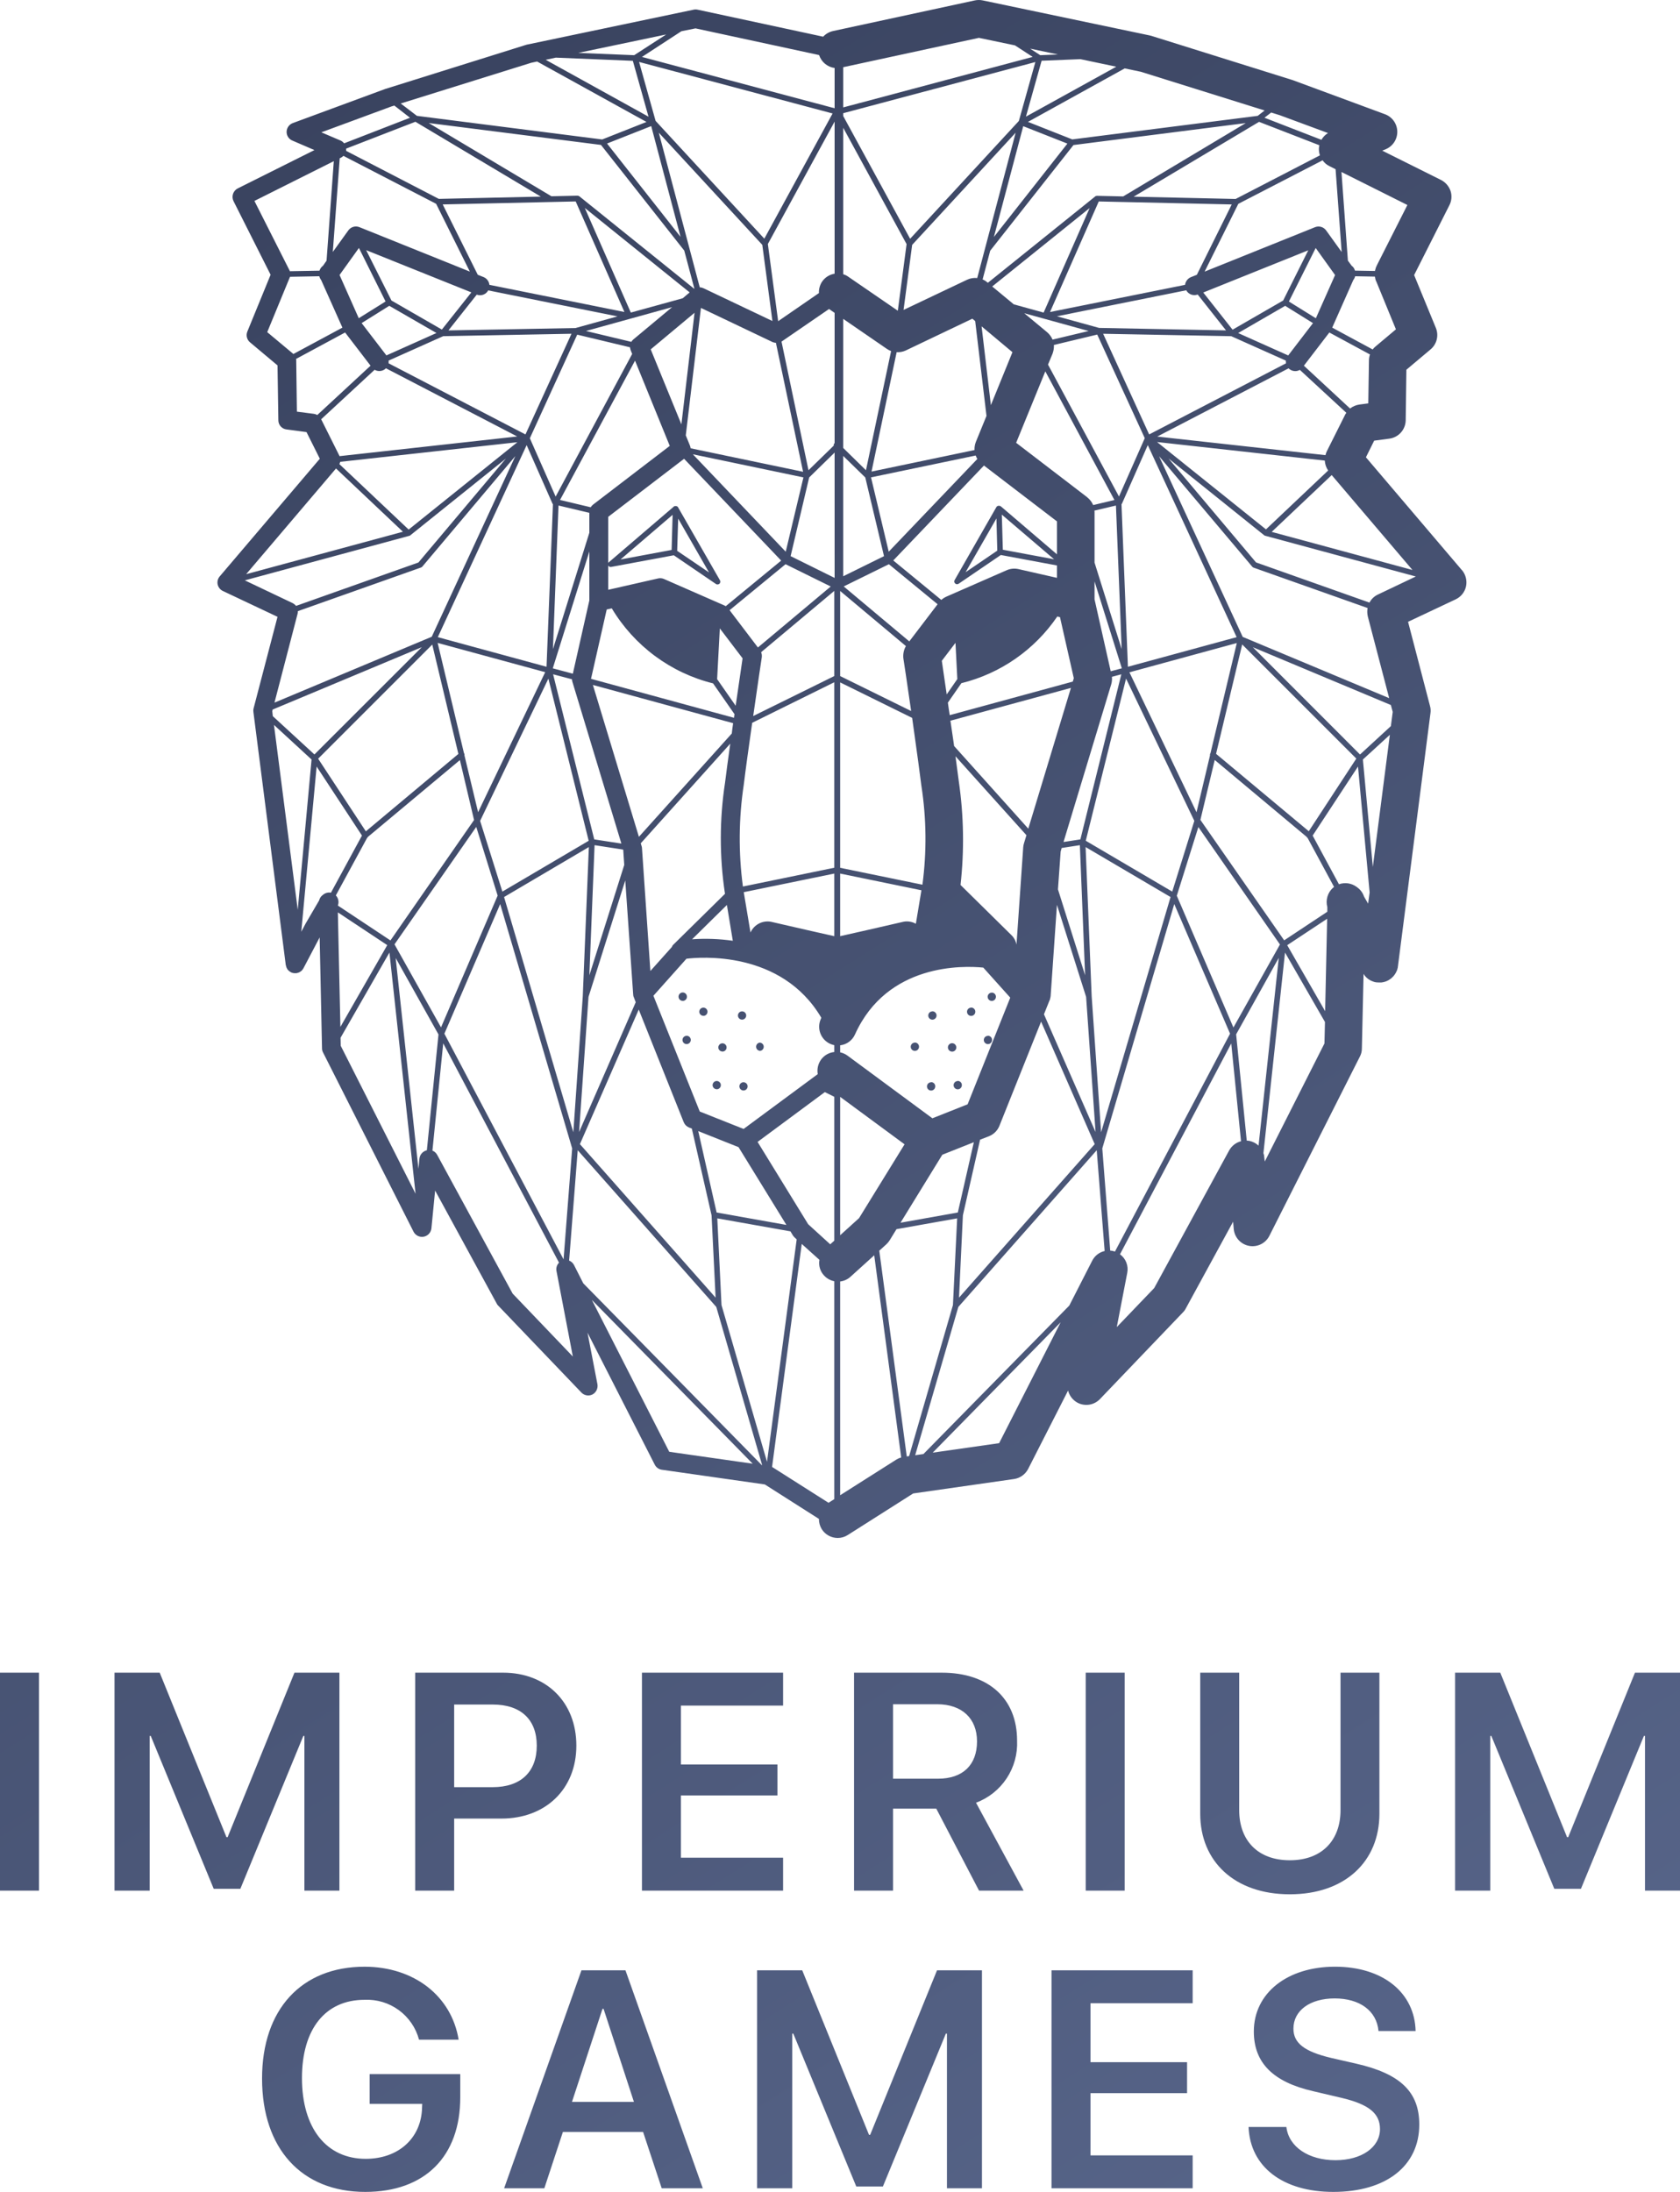<svg xmlns="http://www.w3.org/2000/svg" width="207" height="270" viewBox="0 0 207 270" fill="none"><path fill-rule="evenodd" clip-rule="evenodd" d="M91.794 125.449C91.698 125.545 91.569 125.598 91.433 125.598C91.299 125.598 91.169 125.545 91.074 125.449C90.979 125.353 90.925 125.224 90.925 125.089C90.925 124.953 90.979 124.824 91.074 124.728C91.169 124.632 91.299 124.579 91.433 124.579C91.569 124.579 91.698 124.632 91.794 124.728C91.889 124.824 91.943 124.953 91.943 125.089C91.943 125.224 91.889 125.353 91.794 125.449ZM86.942 125.056C86.858 125.11 86.758 125.139 86.657 125.136V125.128C86.526 125.124 86.4 125.07 86.308 124.977C86.215 124.884 86.162 124.758 86.159 124.627C86.159 124.525 86.188 124.426 86.245 124.342C86.301 124.258 86.381 124.193 86.475 124.155C86.569 124.116 86.671 124.107 86.77 124.128C86.869 124.148 86.96 124.198 87.031 124.27C87.101 124.342 87.149 124.434 87.168 124.534C87.186 124.633 87.174 124.736 87.134 124.829C87.094 124.922 87.028 125.001 86.942 125.056ZM84.56 122.489C84.615 122.576 84.644 122.677 84.642 122.78C84.642 122.846 84.629 122.911 84.604 122.972C84.578 123.035 84.54 123.093 84.491 123.141C84.443 123.189 84.385 123.227 84.322 123.253C84.259 123.279 84.191 123.292 84.123 123.291C84.02 123.291 83.919 123.26 83.833 123.202C83.748 123.145 83.681 123.063 83.642 122.967C83.603 122.871 83.594 122.766 83.615 122.665C83.635 122.564 83.686 122.471 83.76 122.399C83.833 122.327 83.927 122.278 84.028 122.259C84.13 122.24 84.234 122.252 84.329 122.293C84.424 122.334 84.504 122.402 84.56 122.489ZM84.642 122.78C84.642 122.78 84.642 122.781 84.642 122.781V122.773C84.642 122.775 84.642 122.777 84.642 122.78ZM84.241 127.741C84.336 127.646 84.466 127.592 84.601 127.592V127.584C84.737 127.584 84.867 127.638 84.963 127.734C85.06 127.831 85.114 127.961 85.114 128.098C85.114 128.234 85.06 128.365 84.963 128.461C84.867 128.557 84.737 128.612 84.601 128.612C84.466 128.612 84.336 128.558 84.241 128.462C84.145 128.367 84.092 128.237 84.092 128.102C84.092 127.966 84.145 127.837 84.241 127.741ZM89.291 129.455C89.206 129.51 89.105 129.538 89.004 129.535V129.527C88.872 129.523 88.748 129.469 88.655 129.376C88.562 129.283 88.508 129.157 88.505 129.026C88.505 128.924 88.535 128.824 88.591 128.739C88.648 128.655 88.728 128.589 88.822 128.55C88.916 128.511 89.02 128.502 89.119 128.522C89.219 128.543 89.31 128.593 89.381 128.665C89.452 128.738 89.5 128.831 89.518 128.931C89.537 129.031 89.525 129.134 89.485 129.228C89.444 129.321 89.377 129.4 89.291 129.455ZM88.6 134.088C88.517 134.145 88.419 134.176 88.318 134.178V134.17C88.183 134.171 88.052 134.119 87.955 134.025C87.858 133.931 87.802 133.802 87.799 133.666C87.799 133.565 87.829 133.466 87.885 133.382C87.94 133.298 88.02 133.233 88.113 133.194C88.206 133.155 88.308 133.144 88.407 133.163C88.506 133.182 88.597 133.23 88.668 133.301C88.74 133.372 88.789 133.462 88.81 133.561C88.831 133.66 88.822 133.763 88.785 133.856C88.747 133.95 88.683 134.03 88.6 134.088ZM91.188 134.104C91.132 134.02 91.101 133.921 91.101 133.82V133.812C91.103 133.68 91.156 133.554 91.249 133.46C91.342 133.367 91.468 133.313 91.6 133.31C91.701 133.308 91.8 133.336 91.885 133.391C91.97 133.446 92.037 133.525 92.078 133.618C92.118 133.71 92.129 133.813 92.111 133.913C92.092 134.012 92.044 134.104 91.974 134.177C91.903 134.249 91.812 134.299 91.713 134.319C91.615 134.34 91.511 134.33 91.418 134.292C91.324 134.254 91.245 134.188 91.188 134.104ZM93.788 129.411C93.727 129.437 93.66 129.45 93.594 129.45V129.438C93.474 129.419 93.365 129.358 93.286 129.265C93.208 129.173 93.164 129.055 93.164 128.934C93.164 128.813 93.208 128.695 93.286 128.603C93.365 128.511 93.474 128.449 93.594 128.43C93.66 128.43 93.727 128.444 93.788 128.469C93.85 128.495 93.906 128.532 93.954 128.58C94.001 128.627 94.038 128.683 94.064 128.745C94.089 128.807 94.103 128.873 94.103 128.94C94.103 129.007 94.089 129.074 94.064 129.135C94.038 129.197 94.001 129.253 93.954 129.301C93.906 129.348 93.85 129.386 93.788 129.411ZM114.523 124.732C114.618 124.637 114.747 124.583 114.882 124.583V124.57C115.019 124.57 115.15 124.625 115.246 124.722C115.343 124.818 115.397 124.95 115.397 125.087C115.397 125.223 115.343 125.355 115.246 125.451C115.15 125.548 115.019 125.603 114.882 125.603C114.747 125.603 114.618 125.549 114.523 125.453C114.427 125.358 114.374 125.228 114.374 125.093C114.374 124.958 114.427 124.828 114.523 124.732ZM119.299 124.27C119.395 124.175 119.524 124.121 119.659 124.121V124.108C119.796 124.108 119.927 124.163 120.023 124.26C120.12 124.356 120.174 124.488 120.174 124.625C120.174 124.761 120.12 124.893 120.023 124.989C119.927 125.086 119.796 125.141 119.659 125.141C119.524 125.141 119.395 125.087 119.299 124.991C119.204 124.896 119.15 124.766 119.15 124.631C119.15 124.496 119.204 124.366 119.299 124.27ZM121.912 122.363C121.995 122.306 122.092 122.275 122.193 122.273V122.269C122.261 122.268 122.329 122.28 122.392 122.305C122.456 122.331 122.513 122.369 122.562 122.417C122.61 122.465 122.648 122.522 122.674 122.586C122.7 122.649 122.713 122.717 122.712 122.785C122.712 122.886 122.682 122.985 122.627 123.069C122.571 123.153 122.492 123.218 122.399 123.257C122.306 123.296 122.204 123.307 122.105 123.288C122.006 123.269 121.915 123.221 121.843 123.15C121.771 123.079 121.722 122.989 121.701 122.89C121.681 122.791 121.69 122.689 121.727 122.595C121.764 122.501 121.829 122.421 121.912 122.363ZM121.435 127.687C121.518 127.63 121.615 127.598 121.715 127.596V127.584C121.784 127.582 121.853 127.594 121.917 127.62C121.981 127.646 122.038 127.684 122.087 127.733C122.136 127.782 122.174 127.84 122.199 127.904C122.224 127.968 122.237 128.037 122.235 128.106C122.235 128.206 122.205 128.304 122.149 128.388C122.094 128.472 122.015 128.537 121.923 128.576C121.83 128.615 121.729 128.625 121.63 128.607C121.532 128.588 121.441 128.54 121.37 128.47C121.298 128.4 121.249 128.31 121.228 128.212C121.207 128.113 121.216 128.011 121.253 127.918C121.29 127.825 121.353 127.744 121.435 127.687ZM117.749 128.738C117.804 128.824 117.833 128.924 117.832 129.026C117.832 129.091 117.819 129.157 117.794 129.218C117.769 129.282 117.731 129.34 117.682 129.388C117.634 129.437 117.576 129.476 117.512 129.502C117.449 129.527 117.381 129.54 117.313 129.54C117.209 129.54 117.109 129.509 117.023 129.451C116.937 129.394 116.871 129.312 116.832 129.216C116.793 129.12 116.783 129.015 116.804 128.914C116.825 128.813 116.875 128.72 116.949 128.648C117.023 128.576 117.116 128.527 117.218 128.508C117.319 128.489 117.424 128.501 117.518 128.542C117.613 128.583 117.693 128.651 117.749 128.738ZM117.832 129.026C117.832 129.027 117.832 129.028 117.832 129.03V129.017C117.832 129.02 117.832 129.023 117.832 129.026ZM117.716 133.251C117.799 133.193 117.897 133.162 117.998 133.16V133.148C118.066 133.146 118.135 133.158 118.199 133.184C118.263 133.21 118.321 133.248 118.369 133.297C118.418 133.346 118.456 133.404 118.481 133.468C118.507 133.533 118.519 133.601 118.517 133.67C118.517 133.771 118.488 133.87 118.432 133.954C118.377 134.038 118.298 134.104 118.205 134.144C118.112 134.183 118.009 134.194 117.91 134.175C117.811 134.156 117.72 134.108 117.648 134.038C117.576 133.967 117.527 133.877 117.506 133.778C117.485 133.679 117.494 133.576 117.532 133.483C117.569 133.389 117.633 133.308 117.716 133.251ZM114.434 133.405C114.517 133.347 114.616 133.316 114.716 133.314V133.298C114.786 133.296 114.854 133.308 114.918 133.334C114.982 133.36 115.041 133.399 115.09 133.448C115.138 133.498 115.176 133.556 115.201 133.621C115.226 133.686 115.238 133.755 115.236 133.824C115.236 133.925 115.206 134.024 115.151 134.108C115.095 134.192 115.016 134.258 114.923 134.298C114.83 134.337 114.728 134.348 114.629 134.329C114.53 134.31 114.439 134.262 114.367 134.192C114.295 134.121 114.245 134.031 114.225 133.932C114.204 133.833 114.213 133.73 114.25 133.637C114.287 133.543 114.351 133.462 114.434 133.405ZM112.363 128.58C112.458 128.484 112.587 128.43 112.722 128.43V128.418C112.859 128.418 112.99 128.472 113.087 128.569C113.183 128.666 113.237 128.797 113.237 128.934C113.237 129.071 113.183 129.202 113.087 129.299C112.99 129.396 112.859 129.45 112.722 129.45C112.587 129.45 112.458 129.396 112.363 129.301C112.267 129.205 112.214 129.076 112.214 128.94C112.214 128.805 112.267 128.675 112.363 128.58ZM168.301 56.33L180.14 70.245V70.232C180.366 70.504 180.528 70.824 180.614 71.168C180.701 71.512 180.709 71.87 180.638 72.218C180.564 72.564 180.411 72.889 180.191 73.168C179.972 73.446 179.691 73.67 179.371 73.822L173.493 76.594L176.193 86.948C176.276 87.233 176.298 87.532 176.256 87.826L172.247 119.014C172.25 119.048 172.243 119.081 172.226 119.11V119.21C172.203 119.256 172.189 119.305 172.185 119.356C172.177 119.364 172.171 119.374 172.168 119.385C172.164 119.395 172.163 119.407 172.164 119.418C172.143 119.481 172.122 119.543 172.102 119.601C172.102 119.608 172.081 119.62 172.081 119.62C172.031 119.759 171.961 119.889 171.873 120.007C171.87 120.018 171.865 120.028 171.858 120.037C171.854 120.042 171.85 120.046 171.845 120.05C171.841 120.054 171.837 120.057 171.832 120.059C171.812 120.103 171.784 120.142 171.749 120.176C171.735 120.195 171.721 120.212 171.708 120.23C171.701 120.239 171.693 120.248 171.686 120.257C171.664 120.288 171.636 120.314 171.603 120.334C171.581 120.366 171.553 120.393 171.52 120.413L171.458 120.484C171.438 120.495 171.42 120.507 171.403 120.522C171.393 120.531 171.384 120.54 171.375 120.55C171.333 120.573 171.313 120.598 171.271 120.619C171.247 120.642 171.219 120.661 171.188 120.673C171.17 120.684 171.156 120.694 171.142 120.704C171.125 120.717 171.108 120.73 171.084 120.742L171.022 120.771C171.022 120.783 171.022 120.783 171.001 120.783L170.876 120.842C170.855 120.85 170.834 120.861 170.814 120.873C170.79 120.882 170.759 120.891 170.73 120.9C170.708 120.906 170.686 120.912 170.669 120.918L170.606 120.941C170.559 120.955 170.51 120.967 170.461 120.975L170.398 120.991C170.35 121.001 170.302 121.008 170.253 121.012L170.191 121.023H170.066H169.962H169.921C169.892 121.023 169.859 121.02 169.823 121.017C169.782 121.014 169.737 121.01 169.693 121.01H169.651C169.637 121.009 169.623 121.009 169.61 121.01L169.485 120.989C169.451 120.979 169.416 120.972 169.381 120.966C169.347 120.955 169.312 120.945 169.277 120.937C169.243 120.922 169.209 120.91 169.173 120.9C169.153 120.889 169.111 120.866 169.09 120.866L168.966 120.817C168.94 120.798 168.912 120.784 168.882 120.775C168.86 120.765 168.843 120.755 168.826 120.744C168.812 120.735 168.797 120.726 168.778 120.717L168.654 120.642L168.592 120.6C168.356 120.431 168.158 120.215 168.01 119.965L167.802 129.161C167.803 129.508 167.718 129.85 167.553 130.156L156.4 152.24C156.172 152.686 155.806 153.046 155.357 153.268C154.908 153.489 154.399 153.559 153.907 153.468C153.415 153.377 152.966 153.129 152.625 152.762C152.285 152.394 152.072 151.927 152.018 151.428L151.935 150.492L146.119 161.152C146.03 161.336 145.911 161.502 145.766 161.646L135.527 172.341C135.179 172.702 134.726 172.942 134.232 173.024C133.738 173.106 133.231 173.026 132.786 172.797C132.494 172.643 132.238 172.429 132.034 172.169C131.83 171.91 131.683 171.611 131.602 171.29L126.679 180.95C126.507 181.28 126.259 181.565 125.956 181.78C125.653 181.995 125.303 182.135 124.935 182.188L112.515 183.965L104.456 189.084C104.084 189.323 103.652 189.449 103.21 189.446C102.821 189.445 102.438 189.346 102.097 189.158C101.756 188.971 101.467 188.701 101.257 188.372C101.021 187.99 100.899 187.548 100.904 187.099L94.238 182.854L81.547 181.044C81.362 181.018 81.187 180.947 81.035 180.839C80.883 180.73 80.76 180.586 80.675 180.419L72.388 164.155L73.614 170.518C73.654 170.763 73.618 171.015 73.51 171.238C73.403 171.462 73.228 171.647 73.011 171.767C72.789 171.881 72.535 171.921 72.288 171.88C72.041 171.838 71.814 171.719 71.64 171.538L61.401 160.842C61.322 160.775 61.259 160.691 61.215 160.597L53.613 146.655L53.156 151.316C53.128 151.566 53.02 151.8 52.849 151.984C52.678 152.168 52.453 152.292 52.206 152.338C51.959 152.383 51.704 152.348 51.478 152.237C51.253 152.126 51.069 151.945 50.954 151.722L39.801 129.637C39.719 129.485 39.676 129.314 39.677 129.14L39.386 115.471L37.392 119.266C37.382 119.277 37.377 119.288 37.372 119.297C37.366 119.308 37.361 119.318 37.351 119.329C37.332 119.373 37.303 119.413 37.267 119.445C37.247 119.476 37.226 119.504 37.205 119.531C37.174 119.552 37.146 119.578 37.122 119.608C37.108 119.617 37.094 119.625 37.081 119.633C37.055 119.648 37.032 119.662 37.018 119.676C37.007 119.687 36.989 119.699 36.973 119.71C36.958 119.719 36.944 119.728 36.935 119.737C36.899 119.75 36.864 119.767 36.831 119.786C36.798 119.801 36.763 119.815 36.727 119.826C36.68 119.841 36.631 119.853 36.582 119.861C36.561 119.876 36.54 119.876 36.52 119.876H36.499C36.492 119.877 36.485 119.877 36.478 119.876H36.374H36.312H36.229C36.188 119.87 36.146 119.859 36.104 119.853L36.092 119.851C36.058 119.846 36.038 119.843 36 119.83C35.972 119.82 35.934 119.804 35.906 119.791C35.893 119.786 35.882 119.781 35.876 119.778C35.867 119.775 35.861 119.771 35.857 119.768C35.851 119.763 35.846 119.76 35.834 119.757C35.813 119.753 35.813 119.741 35.813 119.741C35.772 119.718 35.731 119.691 35.689 119.664L35.627 119.614C35.586 119.586 35.551 119.552 35.523 119.512L35.46 119.46C35.416 119.407 35.381 119.347 35.356 119.283C35.319 119.224 35.291 119.159 35.274 119.091C35.257 119.063 35.249 119.03 35.253 118.998C35.242 118.98 35.237 118.961 35.232 118.943C35.227 118.925 35.221 118.907 35.211 118.888V118.871L31.223 87.701C31.199 87.555 31.206 87.406 31.244 87.262L34.194 75.98L27.465 72.8C27.303 72.725 27.161 72.613 27.05 72.474C26.938 72.335 26.86 72.173 26.82 71.999C26.782 71.825 26.785 71.645 26.828 71.472C26.871 71.3 26.954 71.139 27.07 71.004L39.407 56.507L37.766 53.225L35.294 52.897C35.018 52.863 34.764 52.73 34.581 52.521C34.397 52.312 34.296 52.043 34.297 51.764L34.194 45.01L30.808 42.169C30.619 42.013 30.485 41.8 30.425 41.561C30.365 41.323 30.383 41.072 30.476 40.844L33.342 33.844L28.773 24.775C28.639 24.502 28.615 24.187 28.708 23.896C28.801 23.606 29.003 23.363 29.271 23.219L38.742 18.487L36.021 17.315C35.806 17.226 35.624 17.074 35.498 16.878C35.372 16.683 35.308 16.454 35.315 16.221C35.322 15.991 35.398 15.768 35.531 15.581C35.664 15.393 35.849 15.249 36.063 15.166L47.465 10.958L47.527 10.94L64.808 5.529C64.82 5.526 64.833 5.521 64.845 5.517C64.872 5.508 64.897 5.5 64.911 5.5L85.473 1.191C85.63 1.157 85.793 1.157 85.951 1.191L101.424 4.52C101.752 4.168 102.179 3.924 102.649 3.821L120.116 0.05C120.438 -0.017 120.77 -0.017 121.092 0.05L141.633 4.36C141.704 4.372 141.76 4.388 141.827 4.406C141.838 4.409 141.849 4.413 141.861 4.416L159.142 9.826L159.266 9.864L170.648 14.071C171.082 14.23 171.458 14.516 171.729 14.891C171.999 15.267 172.15 15.715 172.164 16.177C172.177 16.64 172.052 17.096 171.804 17.487C171.556 17.877 171.197 18.184 170.773 18.368L170.315 18.558L177.564 22.174C178.108 22.456 178.525 22.937 178.727 23.517C178.822 23.806 178.858 24.113 178.833 24.417C178.808 24.721 178.723 25.017 178.582 25.287L174.241 33.883L176.92 40.395C177.107 40.85 177.143 41.353 177.023 41.831C176.904 42.308 176.635 42.735 176.256 43.048L173.286 45.545L173.203 51.771C173.193 52.327 172.984 52.861 172.614 53.276C172.245 53.692 171.739 53.96 171.188 54.033L169.318 54.28L168.301 56.33ZM156.691 65.517L174.033 70.209L164.085 58.521L156.691 65.517ZM171.167 85.999L168.529 75.919V75.907C168.452 75.576 168.445 75.232 168.509 74.898L154.448 69.918C154.391 69.898 154.34 69.862 154.302 69.814L142.817 56.199L153.119 78.452L171.167 85.999ZM167.927 93.557L169.153 106.793L171.25 90.513L167.927 93.557ZM158.602 116.428L163.275 124.556L163.524 113.173L158.602 116.428ZM144.998 110.337L151.976 126.568L157.709 116.341L147.656 101.876L144.998 110.337ZM51.978 142.052C52.142 141.871 52.357 141.744 52.595 141.69L54.028 127.425L48.753 118.005L51.557 143.975L51.681 142.703C51.711 142.461 51.815 142.233 51.978 142.052ZM38.389 93.557L33.757 89.295L36.686 112.077L38.389 93.557ZM41.816 57.169L50.352 65.232L63.748 54.472L41.92 56.888C41.895 56.985 41.861 57.079 41.816 57.169ZM100.925 6.782L85.701 3.496L83.957 3.848L79.097 7.013L102.836 13.335V8.376C102.4 8.317 101.99 8.136 101.652 7.854C101.314 7.572 101.062 7.201 100.925 6.782ZM162.568 17.894L155.133 15.01L139.681 24.228L152.246 24.509L162.631 19.136C162.547 18.875 162.505 18.601 162.506 18.327C162.506 18.18 162.527 18.034 162.568 17.894ZM163.462 55.629L165.725 51.113V51.103C165.772 51.014 165.828 50.93 165.892 50.853L160.159 45.561C159.989 45.661 159.796 45.715 159.599 45.715C159.343 45.717 159.094 45.633 158.892 45.476C158.868 45.456 158.843 45.436 158.819 45.415C158.802 45.401 158.785 45.386 158.768 45.372L142.589 53.777L163.316 56.066C163.354 55.917 163.403 55.771 163.462 55.629ZM171.375 89.443L171.603 87.695L171.375 86.844L154.365 79.723L167.574 92.939L171.375 89.443ZM149.09 92.902C149.1 92.852 149.121 92.805 149.152 92.764L152.392 79.209L139.161 82.815L147.428 100.053L149.089 93.053C149.079 93.004 149.079 92.952 149.09 92.902ZM133.782 103.564L144.437 109.827L147.158 101.113L138.746 83.587L133.782 103.564ZM59.158 101.117L61.9 109.827L72.534 103.568L67.57 83.592L59.158 101.117ZM57.227 93.047L58.909 100.047L67.175 82.799L53.925 79.195L57.164 92.76C57.194 92.801 57.216 92.847 57.227 92.897C57.237 92.946 57.237 92.998 57.227 93.047ZM47.881 44.419L47.88 44.419V44.413C47.881 44.415 47.881 44.417 47.881 44.419ZM47.881 44.419C47.891 44.529 47.891 44.641 47.88 44.752L64.745 53.514L70.415 41.112L54.61 41.41L47.881 44.419ZM45.118 30.816L48.234 37.019L54.444 40.596L58.078 36.018L45.118 30.816ZM77.975 7.492L68.484 7.1L67.237 7.365L79.907 14.375L77.975 7.492ZM119.161 34.458C119.549 34.275 119.981 34.203 120.407 34.25L125.142 16.348L112.39 30.163L111.331 38.176L119.161 34.458ZM138.497 24.886H138.435L135.382 24.817L129.379 38.434L146.015 35.088C146.042 34.88 146.123 34.681 146.251 34.514C146.378 34.347 146.548 34.217 146.742 34.137L147.469 33.848L151.768 25.183L138.497 24.886ZM151.872 40.611L158.103 37.017L161.198 30.831L148.259 36.033L151.872 40.611ZM134.987 139.443L133.824 122.795L130.231 111.455L129.462 122.575C129.466 122.637 129.458 122.7 129.441 122.76V122.802C129.421 122.854 129.421 122.906 129.4 122.958C129.403 122.985 129.396 123.013 129.379 123.035C129.379 123.074 129.379 123.122 129.358 123.151C129.348 123.166 129.343 123.179 129.338 123.193C129.333 123.207 129.327 123.221 129.317 123.235C129.318 123.241 129.317 123.248 129.314 123.255C129.314 123.256 129.313 123.257 129.313 123.258C129.309 123.266 129.303 123.272 129.296 123.276L128.632 124.941L134.987 139.443ZM114.882 137.751L119.223 136.028L124.478 122.889L121.155 119.189C118.704 118.944 109.316 118.632 105.349 127.417C105.188 127.781 104.934 128.097 104.614 128.332C104.293 128.568 103.916 128.716 103.521 128.761V129.629C103.844 129.696 104.148 129.831 104.414 130.024L114.882 137.751ZM84.58 118.097L80.509 122.658L86.22 136.918L91.621 139.064L100.759 132.311C100.704 131.999 100.712 131.678 100.783 131.369C100.855 131.06 100.988 130.768 101.175 130.511C101.366 130.253 101.608 130.037 101.887 129.878C102.166 129.719 102.475 129.62 102.794 129.587V128.743C102.623 128.708 102.456 128.655 102.296 128.584C101.737 128.333 101.301 127.869 101.083 127.296C100.865 126.722 100.883 126.086 101.133 125.526L101.196 125.365C96.273 117.002 86.138 117.905 84.58 118.097ZM77.041 108.45L72.513 122.795L71.35 139.449L78.329 123.457L78.1 122.852C78.079 122.818 78.058 122.766 78.058 122.748C78.058 122.738 78.053 122.729 78.048 122.721C78.043 122.712 78.037 122.703 78.037 122.693C78.037 122.682 78.037 122.671 78.036 122.66C78.031 122.607 78.017 122.555 78.017 122.502L77.041 108.45ZM82.814 37.833L72.201 40.771L77.788 42.109C77.852 41.996 77.937 41.896 78.037 41.814L82.814 37.833ZM59.547 36.297C59.287 36.393 59.001 36.392 58.743 36.293L55.254 40.7L70.914 40.407L76.085 38.973L60.155 35.771C60.023 36.014 59.807 36.201 59.547 36.297ZM93.926 30.161L81.174 16.346L86.22 35.394C86.379 35.399 86.534 35.437 86.678 35.504L95.172 39.543L93.926 30.161ZM129.691 41.834L134.135 40.773L126.201 38.584L129.026 40.927C129.314 41.174 129.542 41.485 129.691 41.834ZM79.097 104.417L80.135 119.608L82.794 116.638C82.814 116.542 82.865 116.455 82.939 116.39L89.336 110.094L89.315 110.006C88.639 105.497 88.647 100.911 89.336 96.404C89.481 95.236 89.71 93.501 89.98 91.601L78.951 103.878L79.034 104.161C79.065 104.244 79.086 104.33 79.097 104.417ZM74.756 75.077L72.824 83.608V83.619L90.437 88.419L90.499 87.968L87.861 84.18C85.276 83.539 82.842 82.391 80.7 80.805C78.558 79.218 76.75 77.224 75.379 74.935L74.756 75.077ZM75.088 69.805C75.024 69.772 74.973 69.719 74.943 69.654V72.65L81.091 71.252C81.334 71.197 81.589 71.222 81.818 71.323L89.253 74.579C89.313 74.602 89.368 74.634 89.419 74.673L96.252 69.055L84.289 56.513L74.943 63.661V69.354C74.962 69.314 74.99 69.279 75.026 69.252L83.022 62.404C83.022 62.398 83.022 62.389 83.043 62.385C83.064 62.381 83.064 62.369 83.064 62.369C83.077 62.363 83.091 62.358 83.105 62.354C83.126 62.337 83.147 62.337 83.147 62.337H83.167H83.209H83.251H83.292H83.313C83.328 62.337 83.343 62.342 83.355 62.352H83.375L83.438 62.381C83.46 62.395 83.48 62.41 83.5 62.427C83.5 62.433 83.505 62.433 83.51 62.432C83.515 62.432 83.521 62.432 83.521 62.439C83.521 62.446 83.526 62.453 83.531 62.461C83.536 62.468 83.542 62.477 83.542 62.485L88.713 71.487C88.747 71.554 88.759 71.63 88.748 71.705C88.737 71.78 88.703 71.849 88.651 71.903C88.58 71.961 88.492 71.994 88.401 71.997C88.335 71.996 88.27 71.975 88.215 71.937L83.022 68.399L75.296 69.835C75.225 69.849 75.152 69.838 75.088 69.805ZM83.438 67.852L87.363 70.513L83.562 63.888L83.438 67.852ZM76.459 68.915L82.752 67.742L82.877 63.417L76.459 68.915ZM98.952 58.115L95.608 42.249V42.23C95.473 42.224 95.34 42.195 95.214 42.147L86.366 37.931L84.497 53.629L85.016 54.898C85.054 55.003 85.082 55.111 85.099 55.221L98.952 58.115ZM124.602 115.169C124.937 115.487 125.162 115.903 125.246 116.357L126.077 104.348C126.091 104.174 126.126 104.002 126.181 103.837L126.472 102.881L117.728 93.157C117.894 94.375 118.039 95.459 118.143 96.279C118.754 100.495 118.824 104.773 118.351 109.008L124.602 115.169ZM85.369 55.959L96.813 67.958L98.994 58.808L85.369 55.959ZM102.358 72.245L96.792 69.5L89.897 75.164L93.386 79.757L102.358 72.245ZM115.526 74.43L109.524 69.5L103.957 72.238L112.037 79.007L115.526 74.43ZM117.951 83.668C117.955 83.662 117.957 83.656 117.956 83.65L117.728 79.186L116.045 81.398C116.121 81.956 116.234 82.722 116.367 83.622C116.454 84.211 116.549 84.856 116.648 85.537L117.935 83.677C117.941 83.676 117.947 83.672 117.951 83.668ZM92.68 89.035C92.264 91.951 91.849 94.945 91.641 96.674C91.016 100.825 90.981 105.043 91.537 109.203L102.794 106.887V84.041L92.68 89.035ZM93.781 80.337C93.86 80.53 93.889 80.74 93.864 80.947V80.957C93.843 81.02 93.345 84.439 92.805 88.203L102.794 83.277V72.788L93.781 80.337ZM113.657 108.978C114.195 104.939 114.153 100.843 113.532 96.816V96.826C113.344 95.275 112.985 92.704 112.621 90.087C112.544 89.534 112.466 88.978 112.39 88.43L103.521 84.06V106.897L113.657 108.978ZM112.265 87.583C111.767 84.137 111.331 81.176 111.31 81.117V81.126C111.244 80.591 111.353 80.05 111.621 79.584L103.521 72.798V83.279L112.265 87.583ZM102.794 115.319V107.607L91.641 109.898L92.472 114.869C92.695 114.368 93.091 113.963 93.585 113.727C94.081 113.492 94.643 113.44 95.172 113.583C97.664 114.166 101.444 115.017 102.794 115.319ZM113.532 109.665L103.521 107.607V115.317C104.871 115.015 108.651 114.164 111.144 113.581C111.427 113.502 111.724 113.48 112.016 113.516C112.308 113.551 112.59 113.644 112.847 113.789L113.532 109.665ZM91.496 81.093L88.692 77.407L88.36 83.66C88.367 83.668 88.374 83.677 88.38 83.685L90.645 86.936C91.018 84.347 91.35 82.054 91.496 81.093ZM118.454 84.156L116.793 86.551V86.559C116.854 87.05 116.935 87.553 117.016 88.061L117.021 88.093L132.183 83.958L132.308 83.542L130.605 76.019L130.273 75.94C127.478 80.044 123.269 82.969 118.454 84.156ZM123.315 62.369L130.231 68.282V64.223L121.238 57.345L110.064 69.038L115.983 73.899C116.169 73.733 116.379 73.597 116.606 73.495L124.042 70.239C124.5 70.039 125.009 69.992 125.496 70.103L130.231 71.179V69.654L123.315 68.366L118.122 71.903C118.06 71.941 117.988 71.962 117.914 71.964C117.829 71.964 117.747 71.93 117.686 71.87C117.63 71.818 117.593 71.749 117.581 71.673C117.57 71.597 117.585 71.52 117.624 71.454L122.775 62.452C122.785 62.444 122.79 62.436 122.795 62.429C122.8 62.421 122.805 62.414 122.816 62.406V62.394C122.836 62.377 122.857 62.362 122.879 62.348L122.941 62.319C122.945 62.318 122.949 62.318 122.954 62.318C122.956 62.318 122.959 62.318 122.962 62.319C122.975 62.313 122.989 62.308 123.003 62.304H123.044H123.065H123.107H123.169L123.231 62.329C123.244 62.336 123.256 62.343 123.268 62.35C123.277 62.356 123.285 62.362 123.294 62.369H123.315ZM122.879 67.827L122.775 63.863L118.974 70.488L122.879 67.827ZM123.439 63.392L123.564 67.716L129.878 68.89L123.439 63.392ZM120.947 40.201L122.089 49.906L124.748 43.383L120.947 40.201ZM120.425 56.531L120.428 56.528V56.536C120.427 56.534 120.426 56.533 120.425 56.531ZM109.503 67.958L120.425 56.531C120.337 56.401 120.268 56.26 120.22 56.111L107.322 58.802L109.503 67.958ZM108.922 68.507L106.616 58.817L103.895 56.159V70.986L108.922 68.507ZM102.836 71.187V55.747L99.7 58.815L97.415 68.505L102.836 71.187ZM80.177 43.035L83.957 52.274L85.577 38.528L80.177 43.035ZM90.167 90.355C90.208 89.934 90.27 89.499 90.333 89.083L73.053 84.374L78.723 103.079L90.167 90.355ZM89.564 111.475L85.286 115.689V115.7C86.956 115.584 88.634 115.645 90.292 115.883L89.564 111.475ZM117.442 91.065C117.482 91.346 117.522 91.625 117.561 91.898L126.7 102.076L131.954 84.736L117.105 88.777C117.226 89.543 117.335 90.315 117.442 91.065ZM134.863 73.824L136.856 82.686L138.227 82.324L134.863 71.618V73.824ZM125.204 54.544L133.948 61.241V61.251C134.274 61.504 134.532 61.836 134.696 62.215L137.313 61.59L128.798 45.746L125.204 54.544ZM120.158 39.552L119.805 39.258L111.601 43.172C111.25 43.335 110.865 43.406 110.479 43.381L107.385 58.088L120.075 55.435C120.058 55.093 120.115 54.751 120.241 54.432L121.549 51.23L120.158 39.552ZM103.895 55.177L106.699 57.926L109.794 43.247C109.619 43.179 109.452 43.093 109.295 42.989L103.895 39.279V55.177ZM102.836 38.54L102.151 38.062L96.377 42.024C96.347 42.038 96.319 42.056 96.294 42.078L99.617 57.926L102.732 54.888C102.72 54.837 102.72 54.784 102.735 54.734C102.75 54.684 102.777 54.639 102.815 54.603C102.815 54.586 102.836 54.586 102.836 54.586V38.54ZM77.726 38.503L84.123 36.74L84.975 36.018L72.056 25.614L77.726 38.503ZM73.074 62.158L82.524 54.925L78.245 44.425L69.003 61.588L72.783 62.485C72.859 62.359 72.958 62.248 73.074 62.158ZM70.582 82.986L72.617 73.953V67.929L68.11 82.326L70.582 82.986ZM70.519 83.958C70.495 83.865 70.481 83.77 70.478 83.675L68.151 83.059L73.219 103.397L76.563 103.911L70.519 83.958ZM76.771 104.65L73.26 104.109L72.617 120.134L76.916 106.544L76.792 104.686L76.771 104.65ZM102.794 135.104L101.632 134.525L93.345 140.66L99.576 150.798L102.296 153.274L102.794 152.829V135.104ZM111.455 140.957L103.521 135.112V152.157L105.848 150.049L111.455 140.957ZM130.688 104.896L130.355 109.553L133.699 120.132L133.055 104.109L130.813 104.455L130.688 104.896ZM131.041 103.718L133.118 103.397L138.164 83.061L137.002 83.371C137.037 83.681 137.008 83.996 136.919 84.295L131.041 103.718ZM134.863 63.089V69.298L138.206 79.96L137.5 62.273L134.842 62.897C134.859 62.959 134.866 63.024 134.863 63.089ZM129.13 44.912L137.874 61.16L141.052 53.974L135.195 41.212L129.857 42.492C129.873 42.856 129.817 43.22 129.691 43.562L129.13 44.912ZM130.231 38.959L135.423 40.392L151.063 40.698L147.573 36.279C147.314 36.377 147.029 36.379 146.769 36.283C146.51 36.187 146.293 36 146.161 35.756L130.231 38.959ZM124.914 37.49L128.59 38.505L134.26 25.627L122.255 35.288L124.914 37.49ZM104.518 34.085L110.624 38.276L111.704 30.067L103.895 15.738V33.782C104.119 33.846 104.33 33.948 104.518 34.085ZM101.969 34.041C102.233 33.874 102.528 33.763 102.836 33.713V33.706V14.979L94.611 30.059L95.879 39.564L100.904 36.102C100.881 35.599 101.019 35.101 101.299 34.682C101.477 34.426 101.705 34.207 101.969 34.041ZM80.779 14.891L94.175 29.401L102.587 13.978L78.744 7.631L80.779 14.891ZM83.853 29.178L80.239 15.532L74.797 17.68L83.853 29.178ZM84.31 30.868L74.05 17.852L52.824 15.155L67.944 24.176L71.142 24.103C71.232 24.099 71.321 24.129 71.391 24.186L85.535 35.571C85.535 35.565 85.556 35.554 85.556 35.554L84.31 30.868ZM67.882 24.884H67.84L54.547 25.181L58.867 33.846L59.594 34.135C59.786 34.216 59.953 34.347 60.077 34.514C60.201 34.681 60.278 34.879 60.3 35.086L76.937 38.432L70.934 24.815L67.882 24.884ZM77.622 42.779L71.121 41.223L65.285 53.985L68.463 61.17L77.892 43.601L77.705 43.135C77.667 43.019 77.639 42.9 77.622 42.779ZM72.617 63.172L68.816 62.269L68.13 79.963L72.617 65.619V63.172ZM71.807 122.71L72.555 104.342L62.108 110.497L70.643 139.476L71.807 122.71ZM84.247 138.238L78.702 124.358L71.454 140.935L88.173 159.844L87.675 149.703L85.244 139.02L84.891 138.883C84.6 138.762 84.368 138.53 84.247 138.238ZM86.034 139.33L88.297 149.356L96.896 150.887L90.998 141.305L86.034 139.33ZM119.991 140.697L116.108 142.239L110.957 150.615L118.018 149.356L119.991 140.697ZM120.76 140.387L118.642 149.703L118.164 159.844L134.883 140.935L128.278 125.846L123.148 138.666C123.033 138.958 122.859 139.223 122.638 139.445C122.416 139.668 122.152 139.842 121.861 139.959L120.76 140.387ZM134.509 122.71L135.672 139.476L144.229 110.497L133.762 104.342L134.509 122.71ZM138.185 62.119L138.975 82.133L152.371 78.485L141.425 54.83L138.248 62.027C138.229 62.059 138.208 62.09 138.185 62.119ZM151.706 41.412L135.922 41.114L141.592 53.514L158.456 44.752C158.439 44.642 158.432 44.532 158.435 44.421L151.706 41.412ZM152.558 41.025L158.726 43.784L161.779 39.803L158.352 37.673L152.558 41.025ZM164.5 33.879L162.112 30.55L158.81 37.142L162.132 39.204L164.5 33.879ZM162.783 27.948C163.032 28.021 163.249 28.175 163.4 28.386L165.31 31.041L164.563 20.845L163.794 20.458C163.46 20.297 163.174 20.051 162.963 19.746L152.579 25.108L148.425 33.459L162.028 27.986C162.269 27.889 162.534 27.876 162.783 27.948ZM135.174 24.122L138.393 24.195L153.493 15.162L132.266 17.867L122.006 30.883L121.071 34.42C121.275 34.505 121.465 34.622 121.632 34.766L121.715 34.837L134.946 24.197C134.968 24.171 134.996 24.152 135.028 24.143H135.049C135.089 24.128 135.131 24.121 135.174 24.122ZM126.077 15.543L122.463 29.189L131.518 17.69L126.077 15.543ZM126.409 14.367L137.542 8.216L133.118 7.286L128.341 7.483L126.409 14.367ZM126.928 5.991L128.175 6.799L130.355 6.709L126.928 5.991ZM112.14 29.412L125.537 14.902L127.572 7.641L103.895 13.944V14.29L112.14 29.412ZM71.246 6.516L78.141 6.799L82.087 4.245L71.246 6.516ZM66.178 7.577L65.451 7.733L49.376 12.748L51.37 14.271L74.195 17.18L79.657 15.022L66.178 7.577ZM66.635 24.218L51.183 14.999L42.647 18.308V18.35C42.657 18.426 42.657 18.504 42.647 18.581L54.07 24.499L66.635 24.218ZM42.314 19.199C42.229 19.287 42.131 19.361 42.024 19.419L41.858 19.498L41.006 31.037L42.917 28.382C43.067 28.171 43.284 28.017 43.533 27.944C43.781 27.872 44.047 27.885 44.287 27.982L57.891 33.455L53.737 25.104L42.314 19.199ZM47.507 37.136L44.225 30.544L41.837 33.873L44.204 39.198L47.507 37.136ZM53.779 41.021L47.964 37.669L44.558 39.799L47.611 43.78L53.779 41.021ZM46.738 45.705C46.534 45.704 46.334 45.651 46.157 45.551L39.573 51.646L41.816 56.136C41.816 56.145 41.821 56.154 41.826 56.162C41.831 56.171 41.837 56.18 41.837 56.188L63.728 53.766L47.548 45.362C47.528 45.379 47.513 45.395 47.498 45.412C47.482 45.43 47.466 45.448 47.444 45.466C47.242 45.622 46.993 45.706 46.738 45.705ZM68.13 62.119C68.108 62.09 68.087 62.059 68.068 62.027L64.89 54.83L53.945 78.485L67.341 82.133L68.13 62.119ZM33.55 87.612L33.612 88.217L38.742 92.935L51.972 79.719L33.591 87.404L33.55 87.612ZM56.479 92.87L53.26 79.397L39.199 93.457L45.077 102.405L56.479 92.87ZM45.326 103.092C45.303 103.146 45.267 103.194 45.222 103.231L41.38 110.298C41.535 110.461 41.641 110.664 41.686 110.886C41.73 111.107 41.71 111.336 41.629 111.546L48.109 115.843L58.41 101.009L56.666 93.626L45.326 103.092ZM47.715 116.42L41.629 112.387L41.941 126.495L47.715 116.42ZM58.68 101.86L48.608 116.324L54.34 126.551L61.318 110.321L58.68 101.86ZM70.498 141.463L61.63 111.361L54.755 127.33L69.439 155.13L70.498 141.463ZM70.124 155.28C70.386 155.383 70.6 155.578 70.727 155.829L71.869 158.081L93.864 180.473H93.906L88.256 160.988L71.183 141.686L70.124 155.28ZM88.9 160.759L94.507 180.068L98.163 152.669L97.893 152.415C97.813 152.34 97.743 152.255 97.685 152.163L97.395 151.68L88.38 150.078L88.9 160.759ZM109.627 152.769C109.512 152.954 109.372 153.123 109.212 153.272L108.34 154.061L111.725 179.404L112.016 179.362L117.416 160.759L117.935 150.078L110.459 151.41L109.627 152.769ZM118.081 160.988L112.764 179.254L113.781 179.108L131.747 160.826L134.571 155.303C134.723 155.001 134.94 154.737 135.205 154.529C135.471 154.321 135.779 154.175 136.108 154.1L135.132 141.686L118.081 160.988ZM136.794 154.046C136.992 154.061 137.188 154.1 137.376 154.165V154.173L151.561 127.33L144.686 111.361L135.818 141.463L136.794 154.046ZM163.555 110.455C163.676 110.037 163.909 109.661 164.23 109.368C164.244 109.356 164.26 109.345 164.278 109.332C164.311 109.308 164.348 109.282 164.376 109.253L161.115 103.218C161.058 103.188 161.014 103.139 160.99 103.079L149.671 93.613L147.906 100.996L158.228 115.831L163.545 112.308V111.736C163.43 111.316 163.434 110.873 163.555 110.455ZM149.837 92.858L161.26 102.392L167.117 93.442L153.056 79.384L149.837 92.858ZM163.648 57.957C163.4 57.596 163.257 57.173 163.233 56.736L142.568 54.449L155.985 65.209L163.648 57.957ZM167.491 49.833L168.592 49.688L168.675 44.411C168.674 44.156 168.716 43.904 168.799 43.664L163.794 40.958L160.658 45.047L166.349 50.322C166.68 50.062 167.074 49.893 167.491 49.833ZM169.132 43.046C169.239 42.901 169.364 42.772 169.506 42.661L171.998 40.569L169.568 34.645C169.557 34.634 169.552 34.623 169.547 34.612C169.542 34.601 169.537 34.59 169.526 34.578C169.522 34.534 169.508 34.492 169.485 34.454C169.485 34.436 169.48 34.418 169.474 34.401C169.469 34.383 169.464 34.365 169.464 34.347C169.447 34.313 169.44 34.275 169.443 34.237C169.426 34.201 169.419 34.161 169.422 34.121C169.422 34.112 169.417 34.105 169.412 34.097C169.407 34.089 169.402 34.081 169.402 34.073L166.972 34.029C166.93 34.2 166.852 34.361 166.743 34.499L164.147 40.357L169.132 43.046ZM169.63 32.72L173.41 25.252L165.289 21.188L166.079 32.102L166.536 32.726C166.742 32.874 166.889 33.09 166.951 33.336L169.422 33.378V33.336C169.439 33.305 169.447 33.27 169.443 33.234C169.464 33.195 169.485 33.153 169.485 33.118C169.485 33.1 169.49 33.082 169.495 33.065C169.5 33.047 169.506 33.029 169.506 33.011C169.528 32.98 169.542 32.944 169.547 32.905L169.61 32.789C169.61 32.777 169.615 32.766 169.62 32.755C169.625 32.743 169.63 32.732 169.63 32.72ZM162.818 17.222C163.013 16.88 163.292 16.593 163.628 16.389L157.709 14.2L156.629 13.861L155.798 14.5L162.818 17.222ZM154.967 14.271L155.818 13.609L140.574 8.842L138.58 8.426L126.659 15.014L132.121 17.172L154.967 14.271ZM125.059 5.59L120.615 4.662L103.895 8.278V13.231L127.24 7.009L125.059 5.59ZM48.587 13.004L48.234 13.112L39.593 16.3L41.961 17.311C42.133 17.387 42.283 17.505 42.398 17.655L50.518 14.504L48.587 13.004ZM40.237 32.108L41.13 19.852L31.348 24.75L35.648 33.255C35.654 33.258 35.66 33.263 35.664 33.27C35.668 33.277 35.669 33.285 35.668 33.292C35.691 33.327 35.705 33.366 35.71 33.407L39.365 33.342C39.443 33.098 39.595 32.885 39.801 32.733L40.237 32.108ZM35.689 34.206L32.927 40.913L36.084 43.549L36.146 43.607L42.19 40.357L39.573 34.499C39.464 34.361 39.387 34.2 39.344 34.029L35.731 34.094C35.731 34.108 35.724 34.125 35.718 34.139C35.714 34.15 35.71 34.16 35.71 34.166C35.71 34.174 35.704 34.181 35.699 34.188C35.694 34.194 35.689 34.2 35.689 34.206ZM36.499 44.421L36.582 50.707L38.68 50.978C38.826 50.998 38.967 51.046 39.095 51.121L45.658 45.045L42.522 40.956L36.478 44.213C36.496 44.281 36.503 44.351 36.499 44.421ZM49.646 65.5L41.401 57.708L30.33 70.728L49.646 65.5ZM50.414 66.008L30.164 71.489L36.042 74.284C36.209 74.37 36.357 74.489 36.478 74.633L51.557 69.288L62.336 56.486L50.539 65.954C50.51 65.981 50.474 66 50.435 66.008H50.414ZM36.707 75.278C36.703 75.39 36.689 75.501 36.665 75.609L33.819 86.551L53.197 78.435L63.499 56.182L52.034 69.797C51.992 69.841 51.944 69.876 51.889 69.901L36.707 75.278ZM39.324 110.912C39.385 110.646 39.539 110.412 39.76 110.252L39.864 110.171C39.993 110.075 40.141 110.006 40.299 109.971C40.456 109.935 40.619 109.932 40.777 109.963L44.599 102.925L39.012 94.421L37.122 114.774L37.6 113.871C37.6 113.864 37.605 113.856 37.609 113.849C37.615 113.841 37.62 113.833 37.62 113.825L39.324 110.912ZM41.961 127.833L41.982 128.818L51.204 147.046L47.984 117.335L41.961 127.833ZM53.862 142.25L63.167 159.35L70.582 167.097L68.567 156.564C68.531 156.38 68.541 156.191 68.595 156.011C68.65 155.832 68.747 155.669 68.878 155.536L54.61 128.518L53.281 141.738C53.529 141.833 53.736 142.015 53.862 142.25ZM92.742 180.299L72.928 160.129L82.462 178.832L92.742 180.299ZM98.786 153.228L95.13 180.696V180.7C95.174 180.723 95.215 180.748 95.255 180.775L102.088 185.114L102.794 184.664V157.821C102.306 157.727 101.862 157.476 101.528 157.107C101.291 156.854 101.116 156.548 101.019 156.215C100.922 155.882 100.904 155.53 100.967 155.189L98.786 153.228ZM103.521 157.852V184.182L110.438 179.795C110.625 179.678 110.828 179.589 111.04 179.529L107.717 154.627L104.789 157.274C104.437 157.595 103.994 157.797 103.521 157.852ZM114.924 178.938L123.107 177.77L130.688 162.88L114.924 178.938ZM142.215 158.662L151.457 141.696V141.7C151.61 141.424 151.818 141.181 152.068 140.988C152.318 140.795 152.605 140.656 152.911 140.579L151.706 128.535L137.999 154.504C138.351 154.759 138.623 155.111 138.781 155.517C138.939 155.923 138.978 156.366 138.892 156.793L137.604 163.471L142.215 158.662ZM152.309 127.411L153.617 140.493V140.498C153.729 140.503 153.839 140.516 153.949 140.535C154.369 140.625 154.756 140.826 155.071 141.118L157.563 117.987L152.309 127.411ZM155.777 142.57L155.839 143.076L163.192 128.532L163.254 125.886L158.332 117.335L155.673 142.042C155.739 142.21 155.774 142.389 155.777 142.57ZM167.159 109.251L167.262 109.326V109.33C167.643 109.61 167.926 110.002 168.073 110.452L168.571 111.309L168.758 109.934L167.325 94.423L161.738 102.927L164.978 108.924C165.34 108.794 165.729 108.756 166.109 108.813C166.49 108.87 166.851 109.02 167.159 109.251ZM168.737 74.228C168.97 73.786 169.343 73.434 169.796 73.227L174.448 71.013L155.902 65.998H155.881C155.844 65.985 155.809 65.966 155.777 65.944L143.98 56.476L154.759 69.277L168.737 74.228ZM0 232.888V206.04H4.802V232.888H0ZM41.821 232.888H37.507V213.836H37.373L29.615 232.665H26.334L18.576 213.836H18.442V232.888H14.109V206.04H19.677L27.903 226.301H28.047L36.282 206.04H41.821V232.888ZM61.985 206.04C67.313 206.04 71.015 209.667 71.015 215.026C71.015 220.385 67.218 224.013 61.784 224.013H55.959V232.888H51.157V206.04H61.985ZM55.959 220.143H60.703C64.147 220.143 66.137 218.282 66.137 215.026C66.137 211.808 64.166 209.966 60.723 209.966H55.959V220.143ZM96.489 232.887H79.098V206.04H96.489V210.096H83.9V217.352H95.79V221.167H83.9V228.832H96.489V232.887ZM110.033 232.887H105.231V206.04H116.031C121.837 206.04 125.319 209.259 125.319 214.394C125.396 216.043 124.947 217.674 124.038 219.051C123.128 220.429 121.805 221.482 120.259 222.059L126.123 232.888H120.632L115.362 222.785H110.033V232.887ZM110.033 219.1H115.582C118.633 219.1 120.383 217.407 120.383 214.506C120.383 211.679 118.528 209.93 115.476 209.93H110.033V219.1ZM133.775 232.887V206.04H138.577V232.888H133.775V232.887ZM152.687 222.988C152.687 226.654 154.934 229.147 158.923 229.147C162.912 229.147 165.17 226.654 165.17 222.988V206.04H169.962V223.423C169.962 229.283 165.734 233.339 158.923 233.339C152.112 233.339 147.885 229.283 147.885 223.423V206.04H152.687V222.988ZM207 232.887H202.686V213.836H202.552L194.794 232.665H191.513L183.756 213.836H183.622V232.888H179.288V206.04H184.856L193.082 226.301H193.226L201.452 206.04H207V232.887ZM45.002 270C37.168 270 32.289 264.679 32.289 256.029C32.289 247.513 37.149 242.261 44.916 242.261C51.019 242.261 55.63 245.871 56.51 251.247H51.631C51.241 249.787 50.363 248.503 49.143 247.61C47.924 246.717 46.436 246.267 44.926 246.336C40.095 246.336 37.206 249.926 37.206 255.974C37.206 262.151 40.219 265.925 45.06 265.925C49.115 265.925 51.928 263.357 52.004 259.599L52.023 259.152H45.548V255.487H56.711V258.353C56.711 265.629 52.358 270 45.002 270ZM79.238 262.614H69.356L67.07 269.553H62.115L71.643 242.705H77.066L86.594 269.553H81.533L79.238 262.614ZM70.476 258.91H78.109L74.369 247.45H74.235L70.476 258.91ZM120.992 269.553H116.678V250.502H116.544L108.786 269.331H105.505L97.747 250.502H97.613V269.554H93.28V242.706H98.847L107.074 262.968H107.217L115.453 242.706H120.992V269.553ZM146.953 269.553H129.562V242.706H146.953V246.762H134.364V254.019H146.264V257.834H134.364V265.499H146.953V269.553ZM158.499 261.999C158.795 264.474 161.263 266.093 164.544 266.093C167.787 266.093 170.034 264.493 170.034 262.259C170.034 260.325 168.657 259.208 165.271 258.409L161.789 257.591C156.834 256.456 154.49 254.074 154.49 250.242C154.49 245.479 158.642 242.259 164.487 242.259C170.408 242.259 174.31 245.459 174.425 250.185H169.853C169.623 247.673 167.519 246.166 164.448 246.166C161.416 246.166 159.369 247.654 159.369 249.888C159.369 251.674 160.727 252.715 164.018 253.496L167.108 254.203C172.57 255.447 174.875 257.702 174.875 261.702C174.875 266.8 170.781 270 164.286 270C158.106 270 154.041 266.948 153.84 261.999H158.499Z" fill="url(#paint0_linear_841_13087)"></path><defs><linearGradient id="paint0_linear_841_13087" x1="20" y1="-38.482" x2="215.5" y2="269.518" gradientUnits="userSpaceOnUse"><stop stop-color="#343d58"></stop><stop offset="1" stop-color="#59678c"></stop></linearGradient></defs></svg>